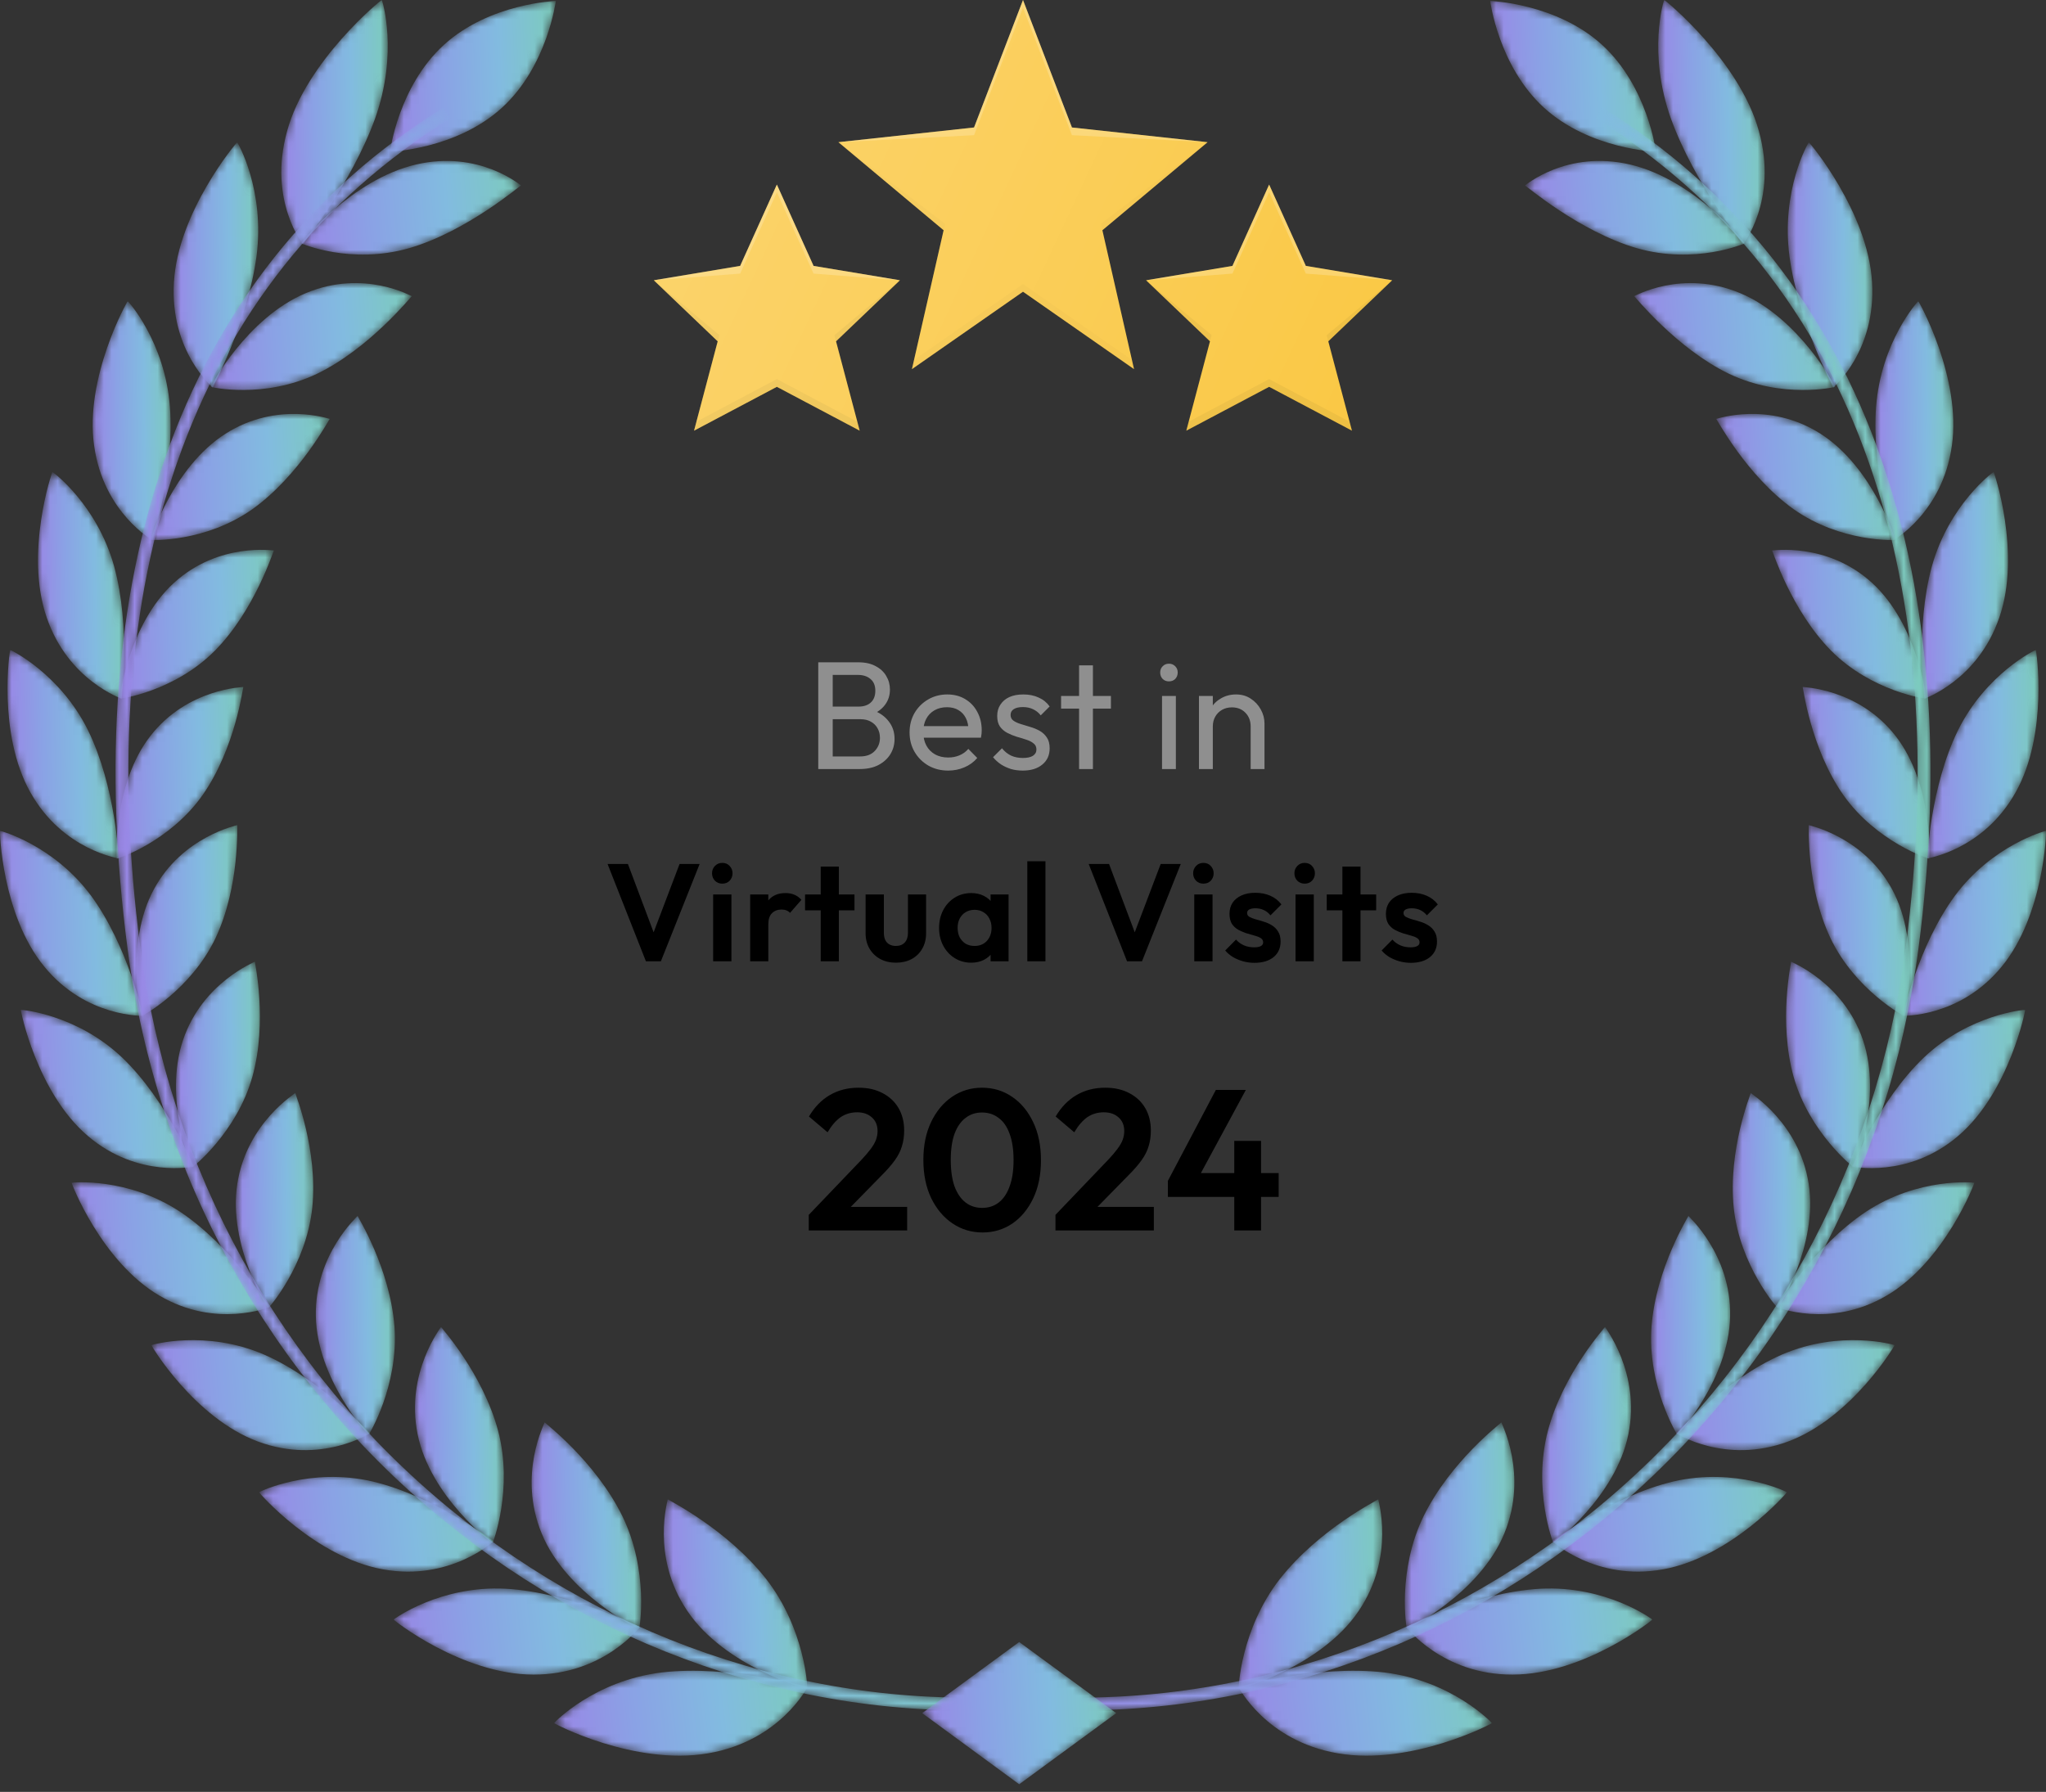 <svg width="266" height="233" viewBox="0 0 266 233" fill="none" xmlns="http://www.w3.org/2000/svg">
<rect x="0" y="0" width="266" height="233" fill="#333333" stroke="none"/>
<mask id="mask0_1139_5451" style="mask-type:luminance" maskUnits="userSpaceOnUse" x="193" y="0" width="23" height="20">
<path d="M208.271 5.818C214.223 11.231 215.293 19.725 215.293 19.725C215.293 19.725 206.713 19.442 200.761 14.029C194.808 8.615 193.739 0.123 193.739 0.123C193.739 0.123 202.319 0.404 208.271 5.818Z" fill="white"/>
</mask>
<g mask="url(#mask0_1139_5451)">
<path d="M208.271 5.818C214.223 11.231 215.293 19.725 215.293 19.725C215.293 19.725 206.713 19.442 200.761 14.029C194.808 8.615 193.739 0.123 193.739 0.123C193.739 0.123 202.319 0.404 208.271 5.818Z" fill="url(#paint0_linear_1139_5451)"/>
</g>
<mask id="mask1_1139_5451" style="mask-type:luminance" maskUnits="userSpaceOnUse" x="161" y="194" width="19" height="26">
<path d="M166.416 205.288C161.291 211.843 160.983 219.584 161.052 219.609C161.032 219.707 171.804 216.704 176.638 209.474C181.473 202.336 179.118 194.937 179.189 194.958C179.161 195.028 171.533 198.794 166.416 205.288Z" fill="white"/>
</mask>
<g mask="url(#mask1_1139_5451)">
<path d="M166.416 205.288C161.291 211.843 160.983 219.584 161.052 219.609C161.032 219.707 171.804 216.704 176.638 209.474C181.473 202.336 179.118 194.937 179.189 194.958C179.161 195.028 171.533 198.794 166.416 205.288Z" fill="url(#paint1_linear_1139_5451)"/>
</g>
<mask id="mask2_1139_5451" style="mask-type:luminance" maskUnits="userSpaceOnUse" x="160" y="217" width="34" height="12">
<path d="M173.962 227.99C164.507 226.39 160.981 219.261 160.982 219.325C161.093 219.36 171.225 216.444 179.954 217.468C188.771 218.538 193.951 223.997 193.951 224.056C194.076 224.084 183.52 229.63 173.962 227.99Z" fill="white"/>
</mask>
<g mask="url(#mask2_1139_5451)">
<path d="M173.962 227.99C164.507 226.39 160.981 219.261 160.982 219.325C161.093 219.36 171.225 216.444 179.954 217.468C188.771 218.538 193.951 223.997 193.951 224.056C194.076 224.084 183.52 229.63 173.962 227.99Z" fill="url(#paint2_linear_1139_5451)"/>
</g>
<mask id="mask3_1139_5451" style="mask-type:luminance" maskUnits="userSpaceOnUse" x="182" y="184" width="15" height="28">
<path d="M185.108 197.097C181.586 204.285 182.85 211.801 182.915 211.815C182.906 211.914 192.375 207.228 195.564 199.424C198.762 191.71 195.123 184.946 195.189 184.957C195.174 185.03 188.63 189.969 185.108 197.097Z" fill="white"/>
</mask>
<g mask="url(#mask3_1139_5451)">
<path d="M185.108 197.097C181.586 204.285 182.85 211.801 182.915 211.815C182.906 211.914 192.375 207.228 195.564 199.424C198.762 191.71 195.123 184.946 195.189 184.957C195.174 185.03 188.63 189.969 185.108 197.097Z" fill="url(#paint3_linear_1139_5451)"/>
</g>
<mask id="mask4_1139_5451" style="mask-type:luminance" maskUnits="userSpaceOnUse" x="182" y="206" width="33" height="12">
<path d="M196.654 217.75C187.463 217.779 182.786 211.482 182.793 211.544C182.897 211.56 191.778 207.064 200.252 206.584C208.809 206.135 214.804 210.537 214.812 210.594C214.93 210.603 205.944 217.743 196.654 217.75Z" fill="white"/>
</mask>
<g mask="url(#mask4_1139_5451)">
<path d="M196.654 217.75C187.463 217.779 182.786 211.482 182.793 211.544C182.897 211.56 191.778 207.064 200.252 206.584C208.809 206.135 214.804 210.537 214.812 210.594C214.93 210.603 205.944 217.743 196.654 217.75Z" fill="url(#paint4_linear_1139_5451)"/>
</g>
<mask id="mask5_1139_5451" style="mask-type:luminance" maskUnits="userSpaceOnUse" x="200" y="172" width="13" height="29">
<path d="M201.244 186.036C199.245 193.593 201.907 200.643 201.967 200.645C201.971 200.744 210.08 194.613 211.702 186.504C213.342 178.482 208.604 172.543 208.666 172.542C208.661 172.617 203.252 178.538 201.244 186.036Z" fill="white"/>
</mask>
<g mask="url(#mask5_1139_5451)">
<path d="M201.244 186.036C199.245 193.593 201.907 200.643 201.967 200.645C201.971 200.744 210.08 194.613 211.702 186.504C213.342 178.482 208.604 172.543 208.666 172.542C208.661 172.617 203.252 178.538 201.244 186.036Z" fill="url(#paint5_linear_1139_5451)"/>
</g>
<mask id="mask6_1139_5451" style="mask-type:luminance" maskUnits="userSpaceOnUse" x="201" y="192" width="32" height="13">
<path d="M216.192 204.066C207.42 205.65 201.786 200.348 201.8 200.408C201.895 200.408 209.476 194.558 217.541 192.643C225.685 190.745 232.294 193.982 232.307 194.036C232.417 194.026 225.06 202.487 216.192 204.066Z" fill="white"/>
</mask>
<g mask="url(#mask6_1139_5451)">
<path d="M216.192 204.066C207.42 205.65 201.786 200.348 201.8 200.408C201.895 200.408 209.476 194.558 217.541 192.643C225.685 190.745 232.294 193.982 232.307 194.036C232.417 194.026 225.06 202.487 216.192 204.066Z" fill="url(#paint6_linear_1139_5451)"/>
</g>
<mask id="mask7_1139_5451" style="mask-type:luminance" maskUnits="userSpaceOnUse" x="214" y="158" width="11" height="29">
<path d="M214.712 172.517C214.152 180.197 218.03 186.57 218.086 186.564C218.101 186.66 224.796 179.324 224.934 171.159C225.099 163.077 219.452 158.119 219.51 158.109C219.516 158.183 215.288 164.893 214.712 172.517Z" fill="white"/>
</mask>
<g mask="url(#mask7_1139_5451)">
<path d="M214.712 172.517C214.152 180.197 218.03 186.57 218.086 186.564C218.101 186.66 224.796 179.324 224.934 171.159C225.099 163.077 219.452 158.119 219.51 158.109C219.516 158.183 215.288 164.893 214.712 172.517Z" fill="url(#paint7_linear_1139_5451)"/>
</g>
<mask id="mask8_1139_5451" style="mask-type:luminance" maskUnits="userSpaceOnUse" x="217" y="174" width="30" height="15">
<path d="M232.45 187.448C224.253 190.496 217.862 186.319 217.882 186.376C217.969 186.361 224.202 179.387 231.701 176.124C239.272 172.866 246.286 174.86 246.306 174.912C246.41 174.885 240.735 184.392 232.45 187.448Z" fill="white"/>
</mask>
<g mask="url(#mask8_1139_5451)">
<path d="M232.45 187.448C224.253 190.496 217.862 186.319 217.882 186.376C217.969 186.361 224.202 179.387 231.701 176.124C239.272 172.866 246.286 174.86 246.306 174.912C246.41 174.885 240.735 184.392 232.45 187.448Z" fill="url(#paint8_linear_1139_5451)"/>
</g>
<mask id="mask9_1139_5451" style="mask-type:luminance" maskUnits="userSpaceOnUse" x="225" y="142" width="11" height="29">
<path d="M225.401 157.035C226.195 164.613 231.101 170.131 231.153 170.116C231.18 170.209 236.405 161.907 235.144 153.917C233.919 146.003 227.559 142.152 227.613 142.133C227.631 142.205 224.633 149.51 225.401 157.035Z" fill="white"/>
</mask>
<g mask="url(#mask9_1139_5451)">
<path d="M225.401 157.035C226.195 164.613 231.101 170.131 231.153 170.116C231.18 170.209 236.405 161.907 235.144 153.917C233.919 146.003 227.559 142.152 227.613 142.133C227.631 142.205 224.633 149.51 225.401 157.035Z" fill="url(#paint9_linear_1139_5451)"/>
</g>
<mask id="mask10_1139_5451" style="mask-type:luminance" maskUnits="userSpaceOnUse" x="230" y="153" width="27" height="18">
<path d="M245.293 168.459C237.836 172.858 230.89 169.905 230.918 169.957C230.996 169.929 235.833 162.06 242.604 157.557C249.445 153.047 256.65 153.753 256.675 153.801C256.768 153.76 252.836 164.039 245.293 168.459Z" fill="white"/>
</mask>
<g mask="url(#mask10_1139_5451)">
<path d="M245.293 168.459C237.836 172.858 230.89 169.905 230.918 169.957C230.996 169.929 235.833 162.06 242.604 157.557C249.445 153.047 256.65 153.753 256.675 153.801C256.768 153.76 252.836 164.039 245.293 168.459Z" fill="url(#paint10_linear_1139_5451)"/>
</g>
<mask id="mask11_1139_5451" style="mask-type:luminance" maskUnits="userSpaceOnUse" x="232" y="125" width="12" height="27">
<path d="M233.195 140.043C235.253 147.313 240.996 151.831 241.042 151.808C241.082 151.895 244.782 142.868 242.21 135.263C239.684 127.727 232.814 125.075 232.862 125.049C232.892 125.118 231.173 132.822 233.195 140.043Z" fill="white"/>
</mask>
<g mask="url(#mask11_1139_5451)">
<path d="M233.195 140.043C235.253 147.313 240.996 151.831 241.042 151.808C241.082 151.895 244.782 142.868 242.21 135.263C239.684 127.727 232.814 125.075 232.862 125.049C232.892 125.118 231.173 132.822 233.195 140.043Z" fill="url(#paint11_linear_1139_5451)"/>
</g>
<mask id="mask12_1139_5451" style="mask-type:luminance" maskUnits="userSpaceOnUse" x="240" y="131" width="24" height="21">
<path d="M254.597 147.695C248.041 153.311 240.752 151.649 240.786 151.696C240.856 151.656 244.248 143.12 250.128 137.505C256.068 131.872 263.248 131.278 263.282 131.321C263.366 131.266 261.228 142.044 254.597 147.695Z" fill="white"/>
</mask>
<g mask="url(#mask12_1139_5451)">
<path d="M254.597 147.695C248.041 153.311 240.752 151.649 240.786 151.696C240.856 151.656 244.248 143.12 250.128 137.505C256.068 131.872 263.248 131.278 263.282 131.321C263.366 131.266 261.228 142.044 254.597 147.695Z" fill="url(#paint12_linear_1139_5451)"/>
</g>
<mask id="mask13_1139_5451" style="mask-type:luminance" maskUnits="userSpaceOnUse" x="235" y="107" width="14" height="26">
<path d="M237.982 121.993C241.212 128.768 247.592 132.17 247.634 132.14C247.687 132.22 249.803 122.709 246.014 115.68C242.282 108.713 235.105 107.322 235.149 107.289C235.191 107.352 234.797 115.262 237.982 121.993Z" fill="white"/>
</mask>
<g mask="url(#mask13_1139_5451)">
<path d="M237.982 121.993C241.212 128.768 247.592 132.17 247.634 132.14C247.687 132.22 249.803 122.709 246.014 115.68C242.282 108.713 235.105 107.322 235.149 107.289C235.191 107.352 234.797 115.262 237.982 121.993Z" fill="url(#paint13_linear_1139_5451)"/>
</g>
<mask id="mask14_1139_5451" style="mask-type:luminance" maskUnits="userSpaceOnUse" x="247" y="108" width="19" height="25">
<path d="M260.224 125.71C254.742 132.393 247.324 132.056 247.366 132.098C247.425 132.048 249.325 123.072 254.146 116.491C259.023 109.885 265.951 108.008 265.991 108.046C266.066 107.979 265.781 118.982 260.224 125.71Z" fill="white"/>
</mask>
<g mask="url(#mask14_1139_5451)">
<path d="M260.224 125.71C254.742 132.393 247.324 132.056 247.366 132.098C247.425 132.048 249.325 123.072 254.146 116.491C259.023 109.885 265.951 108.008 265.991 108.046C266.066 107.979 265.781 118.982 260.224 125.71Z" fill="url(#paint14_linear_1139_5451)"/>
</g>
<mask id="mask15_1139_5451" style="mask-type:luminance" maskUnits="userSpaceOnUse" x="234" y="89" width="17" height="23">
<path d="M239.649 103.373C243.953 109.485 250.771 111.689 250.807 111.654C250.871 111.725 251.35 101.971 246.439 95.691C241.593 89.463 234.324 89.362 234.363 89.323C234.418 89.38 235.399 97.298 239.649 103.373Z" fill="white"/>
</mask>
<g mask="url(#mask15_1139_5451)">
<path d="M239.649 103.373C243.953 109.485 250.771 111.689 250.807 111.654C250.871 111.725 251.35 101.971 246.439 95.691C241.593 89.463 234.324 89.362 234.363 89.323C234.418 89.38 235.399 97.298 239.649 103.373Z" fill="url(#paint15_linear_1139_5451)"/>
</g>
<mask id="mask16_1139_5451" style="mask-type:luminance" maskUnits="userSpaceOnUse" x="250" y="84" width="16" height="28">
<path d="M262.048 103.034C257.806 110.611 250.484 111.602 250.531 111.637C250.582 111.578 250.94 102.392 254.533 95.013C258.176 87.599 264.62 84.493 264.67 84.524C264.734 84.447 266.357 95.401 262.048 103.034Z" fill="white"/>
</mask>
<g mask="url(#mask16_1139_5451)">
<path d="M262.048 103.034C257.806 110.611 250.484 111.602 250.531 111.637C250.582 111.578 250.94 102.392 254.533 95.013C258.176 87.599 264.62 84.493 264.67 84.524C264.734 84.447 266.357 95.401 262.048 103.034Z" fill="url(#paint16_linear_1139_5451)"/>
</g>
<mask id="mask17_1139_5451" style="mask-type:luminance" maskUnits="userSpaceOnUse" x="230" y="71" width="21" height="20">
<path d="M238.082 84.63C243.361 89.93 250.405 90.887 250.436 90.846C250.514 90.907 249.3 81.154 243.366 75.774C237.505 70.437 230.361 71.624 230.393 71.58C230.461 71.628 232.866 79.36 238.082 84.63Z" fill="white"/>
</mask>
<g mask="url(#mask17_1139_5451)">
<path d="M238.082 84.63C243.361 89.93 250.405 90.887 250.436 90.846C250.514 90.907 249.3 81.154 243.366 75.774C237.505 70.437 230.361 71.624 230.393 71.58C230.461 71.628 232.866 79.36 238.082 84.63Z" fill="url(#paint17_linear_1139_5451)"/>
</g>
<mask id="mask18_1139_5451" style="mask-type:luminance" maskUnits="userSpaceOnUse" x="249" y="61" width="13" height="30">
<path d="M259.938 80.272C257.115 88.553 250.109 90.841 250.165 90.869C250.207 90.804 248.973 81.635 251.161 73.643C253.396 65.61 259.124 61.357 259.18 61.381C259.236 61.296 262.823 71.928 259.938 80.272Z" fill="white"/>
</mask>
<g mask="url(#mask18_1139_5451)">
<path d="M259.938 80.272C257.115 88.553 250.109 90.841 250.165 90.869C250.207 90.804 248.973 81.635 251.161 73.643C253.396 65.61 259.124 61.357 259.18 61.381C259.236 61.296 262.823 71.928 259.938 80.272Z" fill="url(#paint18_linear_1139_5451)"/>
</g>
<mask id="mask19_1139_5451" style="mask-type:luminance" maskUnits="userSpaceOnUse" x="223" y="53" width="24" height="18">
<path d="M233.165 66.195C239.317 70.553 246.375 70.244 246.4 70.199C246.493 70.248 243.527 60.738 236.67 56.392C229.897 52.078 223.101 54.519 223.128 54.471C223.209 54.509 227.085 61.855 233.165 66.195Z" fill="white"/>
</mask>
<g mask="url(#mask19_1139_5451)">
<path d="M233.165 66.195C239.317 70.553 246.375 70.244 246.4 70.199C246.493 70.248 243.527 60.738 236.67 56.392C229.897 52.078 223.101 54.519 223.128 54.471C223.209 54.509 227.085 61.855 233.165 66.195Z" fill="url(#paint19_linear_1139_5451)"/>
</g>
<mask id="mask20_1139_5451" style="mask-type:luminance" maskUnits="userSpaceOnUse" x="243" y="39" width="11" height="32">
<path d="M253.76 57.972C252.531 66.744 246.076 70.269 246.141 70.289C246.171 70.219 243.3 61.294 243.908 52.897C244.556 44.451 249.328 39.167 249.389 39.183C249.437 39.091 255.044 49.127 253.76 57.972Z" fill="white"/>
</mask>
<g mask="url(#mask20_1139_5451)">
<path d="M253.76 57.972C252.531 66.744 246.076 70.269 246.141 70.289C246.171 70.219 243.3 61.294 243.908 52.897C244.556 44.451 249.328 39.167 249.389 39.183C249.437 39.091 255.044 49.127 253.76 57.972Z" fill="url(#paint20_linear_1139_5451)"/>
</g>
<mask id="mask21_1139_5451" style="mask-type:luminance" maskUnits="userSpaceOnUse" x="212" y="36" width="27" height="15">
<path d="M224.783 48.603C231.704 51.911 238.555 50.349 238.576 50.301C238.682 50.337 233.91 41.313 226.235 38.116C218.655 34.939 212.434 38.565 212.456 38.514C212.551 38.541 217.946 45.304 224.783 48.603Z" fill="white"/>
</mask>
<g mask="url(#mask21_1139_5451)">
<path d="M224.783 48.603C231.704 51.911 238.555 50.349 238.576 50.301C238.682 50.337 233.91 41.313 226.235 38.116C218.655 34.939 212.434 38.565 212.456 38.514C212.551 38.541 217.946 45.304 224.783 48.603Z" fill="url(#paint21_linear_1139_5451)"/>
</g>
<mask id="mask22_1139_5451" style="mask-type:luminance" maskUnits="userSpaceOnUse" x="232" y="18" width="12" height="33">
<path d="M243.384 36.708C243.934 45.742 238.266 50.41 238.338 50.42C238.358 50.347 233.8 41.895 232.647 33.317C231.527 24.686 235.095 18.518 235.166 18.524C235.202 18.428 242.885 27.596 243.384 36.708Z" fill="white"/>
</mask>
<g mask="url(#mask22_1139_5451)">
<path d="M243.384 36.708C243.934 45.742 238.266 50.41 238.338 50.42C238.358 50.347 233.8 41.895 232.647 33.317C231.527 24.686 235.095 18.518 235.166 18.524C235.202 18.428 242.885 27.596 243.384 36.708Z" fill="url(#paint22_linear_1139_5451)"/>
</g>
<mask id="mask23_1139_5451" style="mask-type:luminance" maskUnits="userSpaceOnUse" x="198" y="20" width="29" height="14">
<path d="M212.826 32.276C220.404 34.443 226.825 31.674 226.84 31.624C226.96 31.645 220.325 23.352 211.942 21.399C203.663 19.451 198.251 24.165 198.267 24.112C198.375 24.125 205.34 30.108 212.826 32.276Z" fill="white"/>
</mask>
<g mask="url(#mask23_1139_5451)">
<path d="M212.826 32.276C220.404 34.443 226.825 31.674 226.84 31.624C226.96 31.645 220.325 23.352 211.942 21.399C203.663 19.451 198.251 24.165 198.267 24.112C198.375 24.125 205.34 30.108 212.826 32.276Z" fill="url(#paint23_linear_1139_5451)"/>
</g>
<mask id="mask24_1139_5451" style="mask-type:luminance" maskUnits="userSpaceOnUse" x="215" y="0" width="15" height="32">
<path d="M228.677 17.067C231.189 26.111 226.55 31.797 226.63 31.797C226.639 31.722 220.346 23.97 217.248 15.457C214.178 6.888 216.29 0.016 216.369 0.013C216.395 -0.087 226.209 7.938 228.677 17.067Z" fill="white"/>
</mask>
<g mask="url(#mask24_1139_5451)">
<path d="M228.677 17.067C231.189 26.111 226.55 31.797 226.63 31.797C226.639 31.722 220.346 23.97 217.248 15.457C214.178 6.888 216.29 0.016 216.369 0.013C216.395 -0.087 226.209 7.938 228.677 17.067Z" fill="url(#paint24_linear_1139_5451)"/>
</g>
<mask id="mask25_1139_5451" style="mask-type:luminance" maskUnits="userSpaceOnUse" x="130" y="13" width="121" height="210">
<path d="M130.748 221.987L130.899 220.328C144.675 221.572 158.409 220.042 171.717 215.781C184.685 211.629 196.691 205.074 207.402 196.298C229.63 178.086 243.964 152.098 247.767 123.119C250.878 99.391 249.28 78.245 243.019 60.27C236.296 40.967 224.322 25.864 207.43 15.378L208.313 13.965C225.537 24.657 237.745 40.053 244.597 59.723C250.945 77.945 252.568 99.347 249.42 123.336C245.565 152.734 231.019 179.103 208.462 197.584C197.587 206.494 185.397 213.149 172.228 217.366C158.704 221.696 144.749 223.25 130.748 221.987Z" fill="white"/>
</mask>
<g mask="url(#mask25_1139_5451)">
<path d="M130.748 221.987L130.899 220.328C144.675 221.572 158.409 220.042 171.717 215.781C184.685 211.629 196.691 205.074 207.402 196.298C229.63 178.086 243.964 152.098 247.767 123.119C250.878 99.391 249.28 78.245 243.019 60.27C236.296 40.967 224.322 25.864 207.43 15.378L208.313 13.965C225.537 24.657 237.745 40.053 244.597 59.723C250.945 77.945 252.568 99.347 249.42 123.336C245.565 152.734 231.019 179.103 208.462 197.584C197.587 206.494 185.397 213.149 172.228 217.366C158.704 221.696 144.749 223.25 130.748 221.987Z" fill="url(#paint25_linear_1139_5451)"/>
</g>
<mask id="mask26_1139_5451" style="mask-type:luminance" maskUnits="userSpaceOnUse" x="50" y="0" width="23" height="20">
<path d="M57.727 5.818C51.775 11.231 50.705 19.725 50.705 19.725C50.705 19.725 59.285 19.442 65.238 14.029C71.19 8.615 72.26 0.123 72.26 0.123C72.26 0.123 63.679 0.404 57.727 5.818Z" fill="white"/>
</mask>
<g mask="url(#mask26_1139_5451)">
<path d="M57.727 5.818C51.775 11.231 50.705 19.725 50.705 19.725C50.705 19.725 59.285 19.442 65.238 14.029C71.19 8.615 72.26 0.123 72.26 0.123C72.26 0.123 63.679 0.404 57.727 5.818Z" fill="url(#paint26_linear_1139_5451)"/>
</g>
<mask id="mask27_1139_5451" style="mask-type:luminance" maskUnits="userSpaceOnUse" x="86" y="194" width="19" height="26">
<path d="M99.584 205.288C104.708 211.843 105.017 219.584 104.948 219.609C104.968 219.707 94.196 216.704 89.361 209.474C84.526 202.336 86.881 194.937 86.811 194.958C86.838 195.028 94.466 198.794 99.584 205.288Z" fill="white"/>
</mask>
<g mask="url(#mask27_1139_5451)">
<path d="M99.584 205.288C104.708 211.843 105.017 219.584 104.948 219.609C104.968 219.707 94.196 216.704 89.361 209.474C84.526 202.336 86.881 194.937 86.811 194.958C86.838 195.028 94.466 198.794 99.584 205.288Z" fill="url(#paint27_linear_1139_5451)"/>
</g>
<mask id="mask28_1139_5451" style="mask-type:luminance" maskUnits="userSpaceOnUse" x="72" y="217" width="34" height="12">
<path d="M92.039 227.99C101.494 226.39 105.02 219.261 105.018 219.325C104.907 219.36 94.775 216.444 86.046 217.468C77.229 218.538 72.049 223.997 72.049 224.056C71.924 224.084 82.481 229.63 92.039 227.99Z" fill="white"/>
</mask>
<g mask="url(#mask28_1139_5451)">
<path d="M92.039 227.99C101.494 226.39 105.02 219.261 105.018 219.325C104.907 219.36 94.775 216.444 86.046 217.468C77.229 218.538 72.049 223.997 72.049 224.056C71.924 224.084 82.481 229.63 92.039 227.99Z" fill="url(#paint28_linear_1139_5451)"/>
</g>
<mask id="mask29_1139_5451" style="mask-type:luminance" maskUnits="userSpaceOnUse" x="69" y="184" width="15" height="28">
<path d="M80.891 197.097C84.413 204.285 83.149 211.801 83.084 211.815C83.092 211.914 73.624 207.228 70.435 199.424C67.237 191.71 70.876 184.946 70.81 184.957C70.825 185.03 77.368 189.969 80.891 197.097Z" fill="white"/>
</mask>
<g mask="url(#mask29_1139_5451)">
<path d="M80.891 197.097C84.413 204.285 83.149 211.801 83.084 211.815C83.092 211.914 73.624 207.228 70.435 199.424C67.237 191.71 70.876 184.946 70.81 184.957C70.825 185.03 77.368 189.969 80.891 197.097Z" fill="url(#paint29_linear_1139_5451)"/>
</g>
<mask id="mask30_1139_5451" style="mask-type:luminance" maskUnits="userSpaceOnUse" x="51" y="206" width="33" height="12">
<path d="M69.346 217.75C78.537 217.779 83.214 211.482 83.206 211.544C83.103 211.56 74.222 207.064 65.748 206.584C57.191 206.135 51.196 210.537 51.188 210.594C51.07 210.603 60.056 217.743 69.346 217.75Z" fill="white"/>
</mask>
<g mask="url(#mask30_1139_5451)">
<path d="M69.346 217.75C78.537 217.779 83.214 211.482 83.206 211.544C83.103 211.56 74.222 207.064 65.748 206.584C57.191 206.135 51.196 210.537 51.188 210.594C51.07 210.603 60.056 217.743 69.346 217.75Z" fill="url(#paint30_linear_1139_5451)"/>
</g>
<mask id="mask31_1139_5451" style="mask-type:luminance" maskUnits="userSpaceOnUse" x="53" y="172" width="13" height="29">
<path d="M64.756 186.036C66.755 193.593 64.093 200.643 64.032 200.645C64.029 200.744 55.92 194.613 54.297 186.504C52.657 178.482 57.395 172.543 57.334 172.542C57.339 172.617 62.748 178.538 64.756 186.036Z" fill="white"/>
</mask>
<g mask="url(#mask31_1139_5451)">
<path d="M64.756 186.036C66.755 193.593 64.093 200.643 64.032 200.645C64.029 200.744 55.92 194.613 54.297 186.504C52.657 178.482 57.395 172.543 57.334 172.542C57.339 172.617 62.748 178.538 64.756 186.036Z" fill="url(#paint31_linear_1139_5451)"/>
</g>
<mask id="mask32_1139_5451" style="mask-type:luminance" maskUnits="userSpaceOnUse" x="33" y="192" width="32" height="13">
<path d="M49.806 204.066C58.578 205.65 64.212 200.348 64.198 200.408C64.103 200.408 56.522 194.558 48.457 192.643C40.313 190.745 33.704 193.982 33.691 194.036C33.581 194.026 40.939 202.487 49.806 204.066Z" fill="white"/>
</mask>
<g mask="url(#mask32_1139_5451)">
<path d="M49.806 204.066C58.578 205.65 64.212 200.348 64.198 200.408C64.103 200.408 56.522 194.558 48.457 192.643C40.313 190.745 33.704 193.982 33.691 194.036C33.581 194.026 40.939 202.487 49.806 204.066Z" fill="url(#paint32_linear_1139_5451)"/>
</g>
<mask id="mask33_1139_5451" style="mask-type:luminance" maskUnits="userSpaceOnUse" x="41" y="158" width="11" height="29">
<path d="M51.286 172.517C51.845 180.197 47.968 186.57 47.912 186.564C47.897 186.66 41.202 179.324 41.064 171.159C40.899 163.077 46.546 158.119 46.488 158.109C46.481 158.183 50.709 164.893 51.286 172.517Z" fill="white"/>
</mask>
<g mask="url(#mask33_1139_5451)">
<path d="M51.286 172.517C51.845 180.197 47.968 186.57 47.912 186.564C47.897 186.66 41.202 179.324 41.064 171.159C40.899 163.077 46.546 158.119 46.488 158.109C46.481 158.183 50.709 164.893 51.286 172.517Z" fill="url(#paint33_linear_1139_5451)"/>
</g>
<mask id="mask34_1139_5451" style="mask-type:luminance" maskUnits="userSpaceOnUse" x="19" y="174" width="30" height="15">
<path d="M33.55 187.448C41.747 190.496 48.138 186.319 48.118 186.376C48.031 186.361 41.798 179.387 34.299 176.124C26.728 172.866 19.713 174.86 19.693 174.912C19.592 174.885 25.265 184.392 33.55 187.448Z" fill="white"/>
</mask>
<g mask="url(#mask34_1139_5451)">
<path d="M33.55 187.448C41.747 190.496 48.138 186.319 48.118 186.376C48.031 186.361 41.798 179.387 34.299 176.124C26.728 172.866 19.713 174.86 19.693 174.912C19.592 174.885 25.265 184.392 33.55 187.448Z" fill="url(#paint34_linear_1139_5451)"/>
</g>
<mask id="mask35_1139_5451" style="mask-type:luminance" maskUnits="userSpaceOnUse" x="30" y="142" width="11" height="29">
<path d="M40.599 157.035C39.805 164.613 34.898 170.131 34.847 170.116C34.82 170.209 29.595 161.907 30.856 153.917C32.081 146.003 38.44 142.152 38.387 142.133C38.369 142.205 41.366 149.51 40.599 157.035Z" fill="white"/>
</mask>
<g mask="url(#mask35_1139_5451)">
<path d="M40.599 157.035C39.805 164.613 34.898 170.131 34.847 170.116C34.82 170.209 29.595 161.907 30.856 153.917C32.081 146.003 38.44 142.152 38.387 142.133C38.369 142.205 41.366 149.51 40.599 157.035Z" fill="url(#paint35_linear_1139_5451)"/>
</g>
<mask id="mask36_1139_5451" style="mask-type:luminance" maskUnits="userSpaceOnUse" x="9" y="153" width="27" height="18">
<path d="M20.707 168.459C28.165 172.858 35.11 169.905 35.083 169.957C35.005 169.929 30.167 162.06 23.397 157.557C16.557 153.047 9.351 153.753 9.324 153.801C9.231 153.76 13.165 164.039 20.707 168.459Z" fill="white"/>
</mask>
<g mask="url(#mask36_1139_5451)">
<path d="M20.707 168.459C28.165 172.858 35.11 169.905 35.083 169.957C35.005 169.929 30.167 162.06 23.397 157.557C16.557 153.047 9.351 153.753 9.324 153.801C9.231 153.76 13.165 164.039 20.707 168.459Z" fill="url(#paint36_linear_1139_5451)"/>
</g>
<mask id="mask37_1139_5451" style="mask-type:luminance" maskUnits="userSpaceOnUse" x="22" y="125" width="12" height="27">
<path d="M32.803 140.043C30.746 147.313 25.003 151.831 24.956 151.808C24.917 151.895 21.217 142.868 23.788 135.263C26.314 127.727 33.185 125.075 33.137 125.049C33.106 125.118 34.825 132.822 32.803 140.043Z" fill="white"/>
</mask>
<g mask="url(#mask37_1139_5451)">
<path d="M32.803 140.043C30.746 147.313 25.003 151.831 24.956 151.808C24.917 151.895 21.217 142.868 23.788 135.263C26.314 127.727 33.185 125.075 33.137 125.049C33.106 125.118 34.825 132.822 32.803 140.043Z" fill="url(#paint37_linear_1139_5451)"/>
</g>
<mask id="mask38_1139_5451" style="mask-type:luminance" maskUnits="userSpaceOnUse" x="2" y="131" width="24" height="21">
<path d="M11.403 147.695C17.957 153.311 25.247 151.649 25.213 151.696C25.143 151.656 21.751 143.12 15.871 137.505C9.929 131.872 2.75 131.278 2.716 131.321C2.632 131.266 4.77 142.044 11.403 147.695Z" fill="white"/>
</mask>
<g mask="url(#mask38_1139_5451)">
<path d="M11.403 147.695C17.957 153.311 25.247 151.649 25.213 151.696C25.143 151.656 21.751 143.12 15.871 137.505C9.929 131.872 2.75 131.278 2.716 131.321C2.632 131.266 4.77 142.044 11.403 147.695Z" fill="url(#paint38_linear_1139_5451)"/>
</g>
<mask id="mask39_1139_5451" style="mask-type:luminance" maskUnits="userSpaceOnUse" x="17" y="107" width="14" height="26">
<path d="M28.016 121.993C24.786 128.768 18.406 132.17 18.364 132.14C18.312 132.22 16.194 122.709 19.983 115.68C23.717 108.713 30.893 107.322 30.85 107.289C30.807 107.352 31.201 115.262 28.016 121.993Z" fill="white"/>
</mask>
<g mask="url(#mask39_1139_5451)">
<path d="M28.016 121.993C24.786 128.768 18.406 132.17 18.364 132.14C18.312 132.22 16.194 122.709 19.983 115.68C23.717 108.713 30.893 107.322 30.85 107.289C30.807 107.352 31.201 115.262 28.016 121.993Z" fill="url(#paint39_linear_1139_5451)"/>
</g>
<mask id="mask40_1139_5451" style="mask-type:luminance" maskUnits="userSpaceOnUse" x="-1" y="108" width="20" height="25">
<path d="M5.776 125.71C11.259 132.393 18.677 132.056 18.634 132.098C18.575 132.048 16.676 123.072 11.855 116.491C6.976 109.885 0.049 108.008 0.008 108.046C-0.067 107.979 0.219 118.982 5.776 125.71Z" fill="white"/>
</mask>
<g mask="url(#mask40_1139_5451)">
<path d="M5.776 125.71C11.259 132.393 18.677 132.056 18.634 132.098C18.575 132.048 16.676 123.072 11.855 116.491C6.976 109.885 0.049 108.008 0.008 108.046C-0.067 107.979 0.219 118.982 5.776 125.71Z" fill="url(#paint40_linear_1139_5451)"/>
</g>
<mask id="mask41_1139_5451" style="mask-type:luminance" maskUnits="userSpaceOnUse" x="15" y="89" width="17" height="23">
<path d="M26.349 103.373C22.045 109.485 15.229 111.689 15.192 111.654C15.127 111.725 14.647 101.971 19.558 95.691C24.405 89.463 31.674 89.362 31.636 89.323C31.581 89.38 30.599 97.298 26.349 103.373Z" fill="white"/>
</mask>
<g mask="url(#mask41_1139_5451)">
<path d="M26.349 103.373C22.045 109.485 15.229 111.689 15.192 111.654C15.127 111.725 14.647 101.971 19.558 95.691C24.405 89.463 31.674 89.362 31.636 89.323C31.581 89.38 30.599 97.298 26.349 103.373Z" fill="url(#paint41_linear_1139_5451)"/>
</g>
<mask id="mask42_1139_5451" style="mask-type:luminance" maskUnits="userSpaceOnUse" x="0" y="84" width="16" height="28">
<path d="M3.952 103.034C8.193 110.611 15.517 111.602 15.468 111.637C15.418 111.578 15.061 102.392 11.469 95.013C7.825 87.599 1.38 84.493 1.332 84.524C1.266 84.447 -0.356 95.401 3.952 103.034Z" fill="white"/>
</mask>
<g mask="url(#mask42_1139_5451)">
<path d="M3.952 103.034C8.193 110.611 15.517 111.602 15.468 111.637C15.418 111.578 15.061 102.392 11.469 95.013C7.825 87.599 1.38 84.493 1.332 84.524C1.266 84.447 -0.356 95.401 3.952 103.034Z" fill="url(#paint42_linear_1139_5451)"/>
</g>
<mask id="mask43_1139_5451" style="mask-type:luminance" maskUnits="userSpaceOnUse" x="15" y="71" width="21" height="20">
<path d="M27.917 84.63C22.638 89.93 15.593 90.887 15.562 90.846C15.484 90.907 16.698 81.154 22.633 75.774C28.494 70.437 35.638 71.624 35.606 71.58C35.538 71.628 33.133 79.36 27.917 84.63Z" fill="white"/>
</mask>
<g mask="url(#mask43_1139_5451)">
<path d="M27.917 84.63C22.638 89.93 15.593 90.887 15.562 90.846C15.484 90.907 16.698 81.154 22.633 75.774C28.494 70.437 35.638 71.624 35.606 71.58C35.538 71.628 33.133 79.36 27.917 84.63Z" fill="url(#paint43_linear_1139_5451)"/>
</g>
<mask id="mask44_1139_5451" style="mask-type:luminance" maskUnits="userSpaceOnUse" x="4" y="61" width="13" height="30">
<path d="M6.063 80.272C8.885 88.553 15.891 90.841 15.835 90.869C15.794 90.804 17.027 81.635 14.838 73.643C12.604 65.61 6.876 61.357 6.82 61.381C6.764 61.296 3.177 71.928 6.063 80.272Z" fill="white"/>
</mask>
<g mask="url(#mask44_1139_5451)">
<path d="M6.063 80.272C8.885 88.553 15.891 90.841 15.835 90.869C15.794 90.804 17.027 81.635 14.838 73.643C12.604 65.61 6.876 61.357 6.82 61.381C6.764 61.296 3.177 71.928 6.063 80.272Z" fill="url(#paint44_linear_1139_5451)"/>
</g>
<mask id="mask45_1139_5451" style="mask-type:luminance" maskUnits="userSpaceOnUse" x="19" y="53" width="24" height="18">
<path d="M32.835 66.195C26.682 70.553 19.625 70.244 19.599 70.199C19.507 70.248 22.472 60.738 29.329 56.392C36.102 52.078 42.899 54.519 42.871 54.471C42.79 54.509 38.915 61.855 32.835 66.195Z" fill="white"/>
</mask>
<g mask="url(#mask45_1139_5451)">
<path d="M32.835 66.195C26.682 70.553 19.625 70.244 19.599 70.199C19.507 70.248 22.472 60.738 29.329 56.392C36.102 52.078 42.899 54.519 42.871 54.471C42.79 54.509 38.915 61.855 32.835 66.195Z" fill="url(#paint45_linear_1139_5451)"/>
</g>
<mask id="mask46_1139_5451" style="mask-type:luminance" maskUnits="userSpaceOnUse" x="12" y="39" width="11" height="32">
<path d="M12.24 57.972C13.468 66.744 19.922 70.269 19.858 70.289C19.829 70.219 22.699 61.294 22.091 52.897C21.444 44.451 16.672 39.167 16.609 39.183C16.563 39.091 10.956 49.127 12.24 57.972Z" fill="white"/>
</mask>
<g mask="url(#mask46_1139_5451)">
<path d="M12.24 57.972C13.468 66.744 19.922 70.269 19.858 70.289C19.829 70.219 22.699 61.294 22.091 52.897C21.444 44.451 16.672 39.167 16.609 39.183C16.563 39.091 10.956 49.127 12.24 57.972Z" fill="url(#paint46_linear_1139_5451)"/>
</g>
<mask id="mask47_1139_5451" style="mask-type:luminance" maskUnits="userSpaceOnUse" x="27" y="36" width="27" height="15">
<path d="M41.215 48.603C34.294 51.911 27.443 50.349 27.422 50.301C27.317 50.337 32.089 41.313 39.763 38.116C47.343 34.939 53.564 38.565 53.543 38.514C53.447 38.541 48.052 45.304 41.215 48.603Z" fill="white"/>
</mask>
<g mask="url(#mask47_1139_5451)">
<path d="M41.215 48.603C34.294 51.911 27.443 50.349 27.422 50.301C27.317 50.337 32.089 41.313 39.763 38.116C47.343 34.939 53.564 38.565 53.543 38.514C53.447 38.541 48.052 45.304 41.215 48.603Z" fill="url(#paint47_linear_1139_5451)"/>
</g>
<mask id="mask48_1139_5451" style="mask-type:luminance" maskUnits="userSpaceOnUse" x="22" y="18" width="12" height="33">
<path d="M22.615 36.708C22.065 45.742 27.733 50.41 27.661 50.42C27.641 50.347 32.199 41.895 33.352 33.317C34.471 24.686 30.904 18.518 30.833 18.524C30.797 18.428 23.114 27.596 22.615 36.708Z" fill="white"/>
</mask>
<g mask="url(#mask48_1139_5451)">
<path d="M22.615 36.708C22.065 45.742 27.733 50.41 27.661 50.42C27.641 50.347 32.199 41.895 33.352 33.317C34.471 24.686 30.904 18.518 30.833 18.524C30.797 18.428 23.114 27.596 22.615 36.708Z" fill="url(#paint48_linear_1139_5451)"/>
</g>
<mask id="mask49_1139_5451" style="mask-type:luminance" maskUnits="userSpaceOnUse" x="39" y="20" width="29" height="14">
<path d="M53.174 32.276C45.596 34.443 39.175 31.674 39.16 31.624C39.041 31.645 45.675 23.352 54.058 21.399C62.337 19.451 67.749 24.165 67.733 24.112C67.624 24.125 60.66 30.108 53.174 32.276Z" fill="white"/>
</mask>
<g mask="url(#mask49_1139_5451)">
<path d="M53.174 32.276C45.596 34.443 39.175 31.674 39.16 31.624C39.041 31.645 45.675 23.352 54.058 21.399C62.337 19.451 67.749 24.165 67.733 24.112C67.624 24.125 60.66 30.108 53.174 32.276Z" fill="url(#paint49_linear_1139_5451)"/>
</g>
<mask id="mask50_1139_5451" style="mask-type:luminance" maskUnits="userSpaceOnUse" x="36" y="0" width="15" height="32">
<path d="M37.321 17.067C34.809 26.111 39.448 31.797 39.368 31.797C39.359 31.722 45.652 23.97 48.75 15.457C51.82 6.888 49.708 0.016 49.629 0.013C49.603 -0.087 39.789 7.938 37.321 17.067Z" fill="white"/>
</mask>
<g mask="url(#mask50_1139_5451)">
<path d="M37.321 17.067C34.809 26.111 39.448 31.797 39.368 31.797C39.359 31.722 45.652 23.97 48.75 15.457C51.82 6.888 49.708 0.016 49.629 0.013C49.603 -0.087 39.789 7.938 37.321 17.067Z" fill="url(#paint50_linear_1139_5451)"/>
</g>
<mask id="mask51_1139_5451" style="mask-type:luminance" maskUnits="userSpaceOnUse" x="15" y="13" width="121" height="210">
<path d="M135.252 221.987L135.101 220.328C121.325 221.572 107.592 220.042 94.283 215.781C81.316 211.629 69.309 205.074 58.598 196.298C36.37 178.086 22.036 152.098 18.235 123.119C15.122 99.391 16.719 78.245 22.981 60.27C29.704 40.967 41.678 25.864 58.57 15.378L57.688 13.965C40.464 24.657 28.256 40.053 21.403 59.723C15.056 77.945 13.433 99.347 16.579 123.336C20.435 152.734 34.981 179.103 57.538 197.584C68.413 206.494 80.604 213.149 93.772 217.366C107.296 221.696 121.251 223.25 135.252 221.987Z" fill="white"/>
</mask>
<g mask="url(#mask51_1139_5451)">
<path d="M135.252 221.987L135.101 220.328C121.325 221.572 107.592 220.042 94.283 215.781C81.316 211.629 69.309 205.074 58.598 196.298C36.37 178.086 22.036 152.098 18.235 123.119C15.122 99.391 16.719 78.245 22.981 60.27C29.704 40.967 41.678 25.864 58.57 15.378L57.688 13.965C40.464 24.657 28.256 40.053 21.403 59.723C15.056 77.945 13.433 99.347 16.579 123.336C20.435 152.734 34.981 179.103 57.538 197.584C68.413 206.494 80.604 213.149 93.772 217.366C107.296 221.696 121.251 223.25 135.252 221.987Z" fill="url(#paint51_linear_1139_5451)"/>
</g>
<mask id="mask52_1139_5451" style="mask-type:luminance" maskUnits="userSpaceOnUse" x="119" y="213" width="27" height="20">
<path d="M132.505 213.509L119.888 222.76L132.505 232.012L145.122 222.76L132.505 213.509Z" fill="white"/>
</mask>
<g mask="url(#mask52_1139_5451)">
<path d="M132.505 213.509L119.888 222.76L132.505 232.012L145.122 222.76L132.505 213.509Z" fill="url(#paint52_linear_1139_5451)"/>
</g>
<path d="M107.641 100V98.36H111.841C112.641 98.36 113.268 98.127 113.721 97.66C114.175 97.18 114.401 96.607 114.401 95.94C114.401 95.487 114.301 95.08 114.101 94.72C113.901 94.347 113.608 94.053 113.221 93.84C112.848 93.627 112.408 93.52 111.901 93.52H107.641V91.88H111.621C112.288 91.88 112.815 91.707 113.201 91.36C113.601 91 113.801 90.487 113.801 89.82C113.801 89.153 113.595 88.647 113.181 88.3C112.768 87.94 112.221 87.76 111.541 87.76H107.641V86.12H111.581C112.488 86.12 113.241 86.287 113.841 86.62C114.455 86.94 114.915 87.367 115.221 87.9C115.541 88.433 115.701 89.02 115.701 89.66C115.701 90.407 115.495 91.06 115.081 91.62C114.681 92.18 114.088 92.62 113.301 92.94L113.461 92.34C114.355 92.66 115.048 93.147 115.541 93.8C116.048 94.44 116.301 95.2 116.301 96.08C116.301 96.813 116.121 97.473 115.761 98.06C115.401 98.647 114.881 99.12 114.201 99.48C113.535 99.827 112.715 100 111.741 100H107.641ZM106.381 100V86.12H108.261V100H106.381ZM123.273 100.2C122.326 100.2 121.473 99.987 120.713 99.56C119.953 99.12 119.353 98.527 118.913 97.78C118.473 97.033 118.253 96.187 118.253 95.24C118.253 94.307 118.466 93.467 118.893 92.72C119.333 91.973 119.919 91.387 120.653 90.96C121.399 90.52 122.233 90.3 123.153 90.3C124.033 90.3 124.806 90.5 125.473 90.9C126.153 91.3 126.679 91.853 127.053 92.56C127.439 93.267 127.633 94.067 127.633 94.96C127.633 95.093 127.626 95.24 127.613 95.4C127.599 95.547 127.573 95.72 127.533 95.92H119.513V94.42H126.573L125.913 95C125.913 94.36 125.799 93.82 125.573 93.38C125.346 92.927 125.026 92.58 124.613 92.34C124.199 92.087 123.699 91.96 123.113 91.96C122.499 91.96 121.959 92.093 121.493 92.36C121.026 92.627 120.666 93 120.413 93.48C120.159 93.96 120.033 94.527 120.033 95.18C120.033 95.847 120.166 96.433 120.433 96.94C120.699 97.433 121.079 97.82 121.573 98.1C122.066 98.367 122.633 98.5 123.273 98.5C123.806 98.5 124.293 98.407 124.733 98.22C125.186 98.033 125.573 97.753 125.893 97.38L127.053 98.56C126.599 99.093 126.039 99.5 125.373 99.78C124.719 100.06 124.019 100.2 123.273 100.2ZM132.966 100.2C132.432 100.2 131.926 100.133 131.446 100C130.979 99.853 130.546 99.653 130.146 99.4C129.746 99.133 129.399 98.82 129.106 98.46L130.266 97.3C130.612 97.727 131.012 98.047 131.466 98.26C131.919 98.46 132.426 98.56 132.986 98.56C133.546 98.56 133.979 98.467 134.286 98.28C134.592 98.08 134.746 97.807 134.746 97.46C134.746 97.113 134.619 96.847 134.366 96.66C134.126 96.46 133.812 96.3 133.426 96.18C133.039 96.047 132.626 95.92 132.186 95.8C131.759 95.667 131.352 95.5 130.966 95.3C130.579 95.1 130.259 94.827 130.006 94.48C129.766 94.133 129.646 93.673 129.646 93.1C129.646 92.527 129.786 92.033 130.066 91.62C130.346 91.193 130.732 90.867 131.226 90.64C131.732 90.413 132.339 90.3 133.046 90.3C133.792 90.3 134.452 90.433 135.026 90.7C135.612 90.953 136.092 91.34 136.466 91.86L135.306 93.02C135.039 92.673 134.706 92.407 134.306 92.22C133.919 92.033 133.479 91.94 132.986 91.94C132.466 91.94 132.066 92.033 131.786 92.22C131.519 92.393 131.386 92.64 131.386 92.96C131.386 93.28 131.506 93.527 131.746 93.7C131.986 93.873 132.299 94.02 132.686 94.14C133.086 94.26 133.499 94.387 133.926 94.52C134.352 94.64 134.759 94.807 135.146 95.02C135.532 95.233 135.846 95.52 136.086 95.88C136.339 96.24 136.466 96.713 136.466 97.3C136.466 98.193 136.146 98.9 135.506 99.42C134.879 99.94 134.032 100.2 132.966 100.2ZM140.291 100V86.52H142.091V100H140.291ZM137.951 92.14V90.5H144.431V92.14H137.951ZM151.075 100V90.5H152.875V100H151.075ZM151.975 88.6C151.642 88.6 151.368 88.493 151.155 88.28C150.942 88.053 150.835 87.773 150.835 87.44C150.835 87.12 150.942 86.853 151.155 86.64C151.368 86.413 151.642 86.3 151.975 86.3C152.308 86.3 152.582 86.413 152.795 86.64C153.008 86.853 153.115 87.12 153.115 87.44C153.115 87.773 153.008 88.053 152.795 88.28C152.582 88.493 152.308 88.6 151.975 88.6ZM162.598 100V94.46C162.598 93.74 162.371 93.147 161.918 92.68C161.465 92.213 160.878 91.98 160.158 91.98C159.678 91.98 159.251 92.087 158.878 92.3C158.505 92.513 158.211 92.807 157.998 93.18C157.785 93.553 157.678 93.98 157.678 94.46L156.938 94.04C156.938 93.32 157.098 92.68 157.418 92.12C157.738 91.56 158.185 91.12 158.758 90.8C159.331 90.467 159.978 90.3 160.698 90.3C161.418 90.3 162.051 90.48 162.598 90.84C163.158 91.2 163.598 91.673 163.918 92.26C164.238 92.833 164.398 93.447 164.398 94.1V100H162.598ZM155.878 100V90.5H157.678V100H155.878Z" fill="#8F8F8F"/>
<path d="M83.976 125L78.99 112.346H81.636L85.488 122.588H84.462L88.35 112.346H90.96L85.92 125H83.976ZM92.716 125V116.306H95.092V125H92.716ZM93.904 114.902C93.52 114.902 93.202 114.776 92.95 114.524C92.698 114.26 92.572 113.936 92.572 113.552C92.572 113.18 92.698 112.862 92.95 112.598C93.202 112.334 93.52 112.202 93.904 112.202C94.3 112.202 94.618 112.334 94.858 112.598C95.11 112.862 95.236 113.18 95.236 113.552C95.236 113.936 95.11 114.26 94.858 114.524C94.618 114.776 94.3 114.902 93.904 114.902ZM97.531 125V116.306H99.889V125H97.531ZM99.889 120.194L98.971 119.582C99.079 118.514 99.391 117.674 99.907 117.062C100.423 116.438 101.167 116.126 102.139 116.126C102.559 116.126 102.937 116.198 103.273 116.342C103.609 116.474 103.915 116.696 104.191 117.008L102.715 118.7C102.583 118.556 102.421 118.448 102.229 118.376C102.049 118.304 101.839 118.268 101.599 118.268C101.095 118.268 100.681 118.43 100.357 118.754C100.045 119.066 99.889 119.546 99.889 120.194ZM106.7 125V112.688H109.058V125H106.7ZM104.666 118.376V116.306H111.092V118.376H104.666ZM116.477 125.18C115.709 125.18 115.025 125.018 114.425 124.694C113.837 124.37 113.375 123.92 113.039 123.344C112.703 122.768 112.535 122.102 112.535 121.346V116.306H114.911V121.292C114.911 121.652 114.971 121.964 115.091 122.228C115.211 122.48 115.391 122.672 115.631 122.804C115.871 122.936 116.153 123.002 116.477 123.002C116.969 123.002 117.353 122.852 117.629 122.552C117.905 122.252 118.043 121.832 118.043 121.292V116.306H120.401V121.346C120.401 122.114 120.233 122.786 119.897 123.362C119.573 123.938 119.111 124.388 118.511 124.712C117.923 125.024 117.245 125.18 116.477 125.18ZM126.265 125.18C125.473 125.18 124.759 124.982 124.123 124.586C123.487 124.19 122.989 123.65 122.629 122.966C122.269 122.282 122.089 121.514 122.089 120.662C122.089 119.798 122.269 119.024 122.629 118.34C122.989 117.656 123.487 117.116 124.123 116.72C124.759 116.324 125.473 116.126 126.265 116.126C126.889 116.126 127.447 116.252 127.939 116.504C128.431 116.756 128.821 117.11 129.109 117.566C129.409 118.01 129.571 118.514 129.595 119.078V122.21C129.571 122.786 129.409 123.296 129.109 123.74C128.821 124.184 128.431 124.538 127.939 124.802C127.447 125.054 126.889 125.18 126.265 125.18ZM126.697 123.002C127.357 123.002 127.891 122.786 128.299 122.354C128.707 121.91 128.911 121.34 128.911 120.644C128.911 120.188 128.815 119.786 128.623 119.438C128.443 119.078 128.185 118.802 127.849 118.61C127.525 118.406 127.141 118.304 126.697 118.304C126.265 118.304 125.881 118.406 125.545 118.61C125.221 118.802 124.963 119.078 124.771 119.438C124.591 119.786 124.501 120.188 124.501 120.644C124.501 121.112 124.591 121.526 124.771 121.886C124.963 122.234 125.221 122.51 125.545 122.714C125.881 122.906 126.265 123.002 126.697 123.002ZM128.785 125V122.66L129.163 120.536L128.785 118.448V116.306H131.125V125H128.785ZM133.561 125V111.986H135.919V125H133.561ZM146.527 125L141.541 112.346H144.187L148.039 122.588H147.013L150.901 112.346H153.511L148.471 125H146.527ZM155.266 125V116.306H157.642V125H155.266ZM156.454 114.902C156.07 114.902 155.752 114.776 155.5 114.524C155.248 114.26 155.122 113.936 155.122 113.552C155.122 113.18 155.248 112.862 155.5 112.598C155.752 112.334 156.07 112.202 156.454 112.202C156.85 112.202 157.168 112.334 157.408 112.598C157.66 112.862 157.786 113.18 157.786 113.552C157.786 113.936 157.66 114.26 157.408 114.524C157.168 114.776 156.85 114.902 156.454 114.902ZM163.07 125.198C162.578 125.198 162.092 125.132 161.612 125C161.144 124.868 160.712 124.688 160.316 124.46C159.92 124.22 159.578 123.932 159.29 123.596L160.694 122.174C160.994 122.51 161.342 122.762 161.738 122.93C162.134 123.098 162.572 123.182 163.052 123.182C163.436 123.182 163.724 123.128 163.916 123.02C164.12 122.912 164.222 122.75 164.222 122.534C164.222 122.294 164.114 122.108 163.898 121.976C163.694 121.844 163.424 121.736 163.088 121.652C162.752 121.556 162.398 121.454 162.026 121.346C161.666 121.226 161.318 121.076 160.982 120.896C160.646 120.704 160.37 120.446 160.154 120.122C159.95 119.786 159.848 119.354 159.848 118.826C159.848 118.274 159.98 117.794 160.244 117.386C160.52 116.978 160.91 116.66 161.414 116.432C161.918 116.204 162.512 116.09 163.196 116.09C163.916 116.09 164.564 116.216 165.14 116.468C165.728 116.72 166.214 117.098 166.598 117.602L165.176 119.024C164.912 118.7 164.612 118.466 164.276 118.322C163.952 118.178 163.598 118.106 163.214 118.106C162.866 118.106 162.596 118.16 162.404 118.268C162.224 118.376 162.134 118.526 162.134 118.718C162.134 118.934 162.236 119.102 162.44 119.222C162.656 119.342 162.932 119.45 163.268 119.546C163.604 119.63 163.952 119.732 164.312 119.852C164.684 119.96 165.032 120.116 165.356 120.32C165.692 120.524 165.962 120.794 166.166 121.13C166.382 121.466 166.49 121.898 166.49 122.426C166.49 123.278 166.184 123.956 165.572 124.46C164.96 124.952 164.126 125.198 163.07 125.198ZM168.43 125V116.306H170.806V125H168.43ZM169.618 114.902C169.234 114.902 168.916 114.776 168.664 114.524C168.412 114.26 168.286 113.936 168.286 113.552C168.286 113.18 168.412 112.862 168.664 112.598C168.916 112.334 169.234 112.202 169.618 112.202C170.014 112.202 170.332 112.334 170.572 112.598C170.824 112.862 170.95 113.18 170.95 113.552C170.95 113.936 170.824 114.26 170.572 114.524C170.332 114.776 170.014 114.902 169.618 114.902ZM174.523 125V112.688H176.881V125H174.523ZM172.489 118.376V116.306H178.915V118.376H172.489ZM183.404 125.198C182.912 125.198 182.426 125.132 181.946 125C181.478 124.868 181.046 124.688 180.65 124.46C180.254 124.22 179.912 123.932 179.624 123.596L181.028 122.174C181.328 122.51 181.676 122.762 182.072 122.93C182.468 123.098 182.906 123.182 183.386 123.182C183.77 123.182 184.058 123.128 184.25 123.02C184.454 122.912 184.556 122.75 184.556 122.534C184.556 122.294 184.448 122.108 184.232 121.976C184.028 121.844 183.758 121.736 183.422 121.652C183.086 121.556 182.732 121.454 182.36 121.346C182 121.226 181.652 121.076 181.316 120.896C180.98 120.704 180.704 120.446 180.488 120.122C180.284 119.786 180.182 119.354 180.182 118.826C180.182 118.274 180.314 117.794 180.578 117.386C180.854 116.978 181.244 116.66 181.748 116.432C182.252 116.204 182.846 116.09 183.53 116.09C184.25 116.09 184.898 116.216 185.474 116.468C186.062 116.72 186.548 117.098 186.932 117.602L185.51 119.024C185.246 118.7 184.946 118.466 184.61 118.322C184.286 118.178 183.932 118.106 183.548 118.106C183.2 118.106 182.93 118.16 182.738 118.268C182.558 118.376 182.468 118.526 182.468 118.718C182.468 118.934 182.57 119.102 182.774 119.222C182.99 119.342 183.266 119.45 183.602 119.546C183.938 119.63 184.286 119.732 184.646 119.852C185.018 119.96 185.366 120.116 185.69 120.32C186.026 120.524 186.296 120.794 186.5 121.13C186.716 121.466 186.824 121.898 186.824 122.426C186.824 123.278 186.518 123.956 185.906 124.46C185.294 124.952 184.46 125.198 183.404 125.198Z" fill="black"/>
<path d="M105.147 157.972L112.037 150.77C112.523 150.25 112.913 149.791 113.207 149.392C113.519 148.976 113.745 148.586 113.883 148.222C114.022 147.841 114.091 147.459 114.091 147.078C114.091 146.315 113.84 145.717 113.337 145.284C112.852 144.851 112.219 144.634 111.439 144.634C110.642 144.634 109.931 144.842 109.307 145.258C108.701 145.674 108.129 146.333 107.591 147.234L105.173 145.18C105.901 143.949 106.803 143.022 107.877 142.398C108.969 141.757 110.217 141.436 111.621 141.436C112.817 141.436 113.857 141.67 114.741 142.138C115.643 142.606 116.336 143.256 116.821 144.088C117.307 144.92 117.549 145.891 117.549 147C117.549 147.745 117.454 148.421 117.263 149.028C117.09 149.635 116.787 150.241 116.353 150.848C115.937 151.437 115.357 152.105 114.611 152.85L109.593 157.972H105.147ZM105.147 160V157.972L108.163 156.932H117.939V160H105.147ZM127.743 160.26C126.305 160.26 125.005 159.87 123.843 159.09C122.682 158.31 121.755 157.209 121.061 155.788C120.385 154.367 120.047 152.711 120.047 150.822C120.047 148.933 120.385 147.286 121.061 145.882C121.737 144.478 122.647 143.386 123.791 142.606C124.953 141.826 126.244 141.436 127.665 141.436C129.121 141.436 130.421 141.826 131.565 142.606C132.727 143.386 133.645 144.487 134.321 145.908C134.997 147.312 135.335 148.967 135.335 150.874C135.335 152.763 134.997 154.419 134.321 155.84C133.645 157.244 132.735 158.336 131.591 159.116C130.447 159.879 129.165 160.26 127.743 160.26ZM127.691 157.062C128.523 157.062 129.243 156.828 129.849 156.36C130.456 155.892 130.924 155.199 131.253 154.28C131.6 153.361 131.773 152.217 131.773 150.848C131.773 149.479 131.6 148.335 131.253 147.416C130.924 146.497 130.447 145.813 129.823 145.362C129.217 144.894 128.497 144.66 127.665 144.66C126.851 144.66 126.14 144.894 125.533 145.362C124.927 145.813 124.45 146.497 124.103 147.416C123.774 148.317 123.609 149.453 123.609 150.822C123.609 152.209 123.774 153.361 124.103 154.28C124.45 155.199 124.927 155.892 125.533 156.36C126.14 156.828 126.859 157.062 127.691 157.062ZM137.22 157.972L144.11 150.77C144.596 150.25 144.986 149.791 145.28 149.392C145.592 148.976 145.818 148.586 145.956 148.222C146.095 147.841 146.164 147.459 146.164 147.078C146.164 146.315 145.913 145.717 145.41 145.284C144.925 144.851 144.292 144.634 143.512 144.634C142.715 144.634 142.004 144.842 141.38 145.258C140.774 145.674 140.202 146.333 139.664 147.234L137.246 145.18C137.974 143.949 138.876 143.022 139.95 142.398C141.042 141.757 142.29 141.436 143.694 141.436C144.89 141.436 145.93 141.67 146.814 142.138C147.716 142.606 148.409 143.256 148.894 144.088C149.38 144.92 149.622 145.891 149.622 147C149.622 147.745 149.527 148.421 149.336 149.028C149.163 149.635 148.86 150.241 148.426 150.848C148.01 151.437 147.43 152.105 146.684 152.85L141.666 157.972H137.22ZM137.22 160V157.972L140.236 156.932H150.012V160H137.22ZM151.834 153.552L158.074 141.722H161.974L155.578 153.552H151.834ZM151.834 155.632V153.552L153.134 152.538H166.238V155.632H151.834ZM160.466 160V148.352H163.95V160H160.466Z" fill="black"/>
<path d="M157 18.488L139.364 16.576L133 0L126.636 16.576L109 18.488L122.68 29.94L118.56 48L133 37.932L147.436 48L143.32 29.94L157 18.488Z" fill="#FAC845"/>
<path d="M122.868 29.1L109 18.488L122.68 29.94L122.868 29.1ZM143.132 29.1L143.32 29.94L157 18.488L143.132 29.1ZM133 36.932L118.836 46.812L118.56 48L133 37.932L147.436 48L147.164 46.812L133 36.932Z" fill="#010101" fill-opacity="0.02"/>
<path opacity="0.2" d="M126.636 17.576L133 1L139.364 17.576L157 18.488L139.364 16.576L133 0L126.636 16.576L109 18.488L126.636 17.576Z" fill="white"/>
<path d="M181 36.444L169.772 34.576L165 24L160.228 34.576L149 36.444L157.308 44.384L154.232 56L165 50.3L175.768 56L172.692 44.384L181 36.444Z" fill="#FAC845"/>
<path opacity="0.05" d="M157.52 43.571L149 36.44L157.308 44.363L157.52 43.571ZM172.48 43.587L172.688 44.387L181 36.44L172.48 43.587ZM165 49.299L154.54 54.835L154.232 55.999L165 50.299L175.768 55.999L175.46 54.839L165 49.299Z" fill="#010101"/>
<path opacity="0.2" d="M160.228 35.576L165 25L169.772 35.576L181 36.444L169.772 34.576L165 24L160.228 34.576L149 36.444L160.228 35.576Z" fill="white"/>
<path d="M117 36.444L105.772 34.576L101 24L96.228 34.576L85 36.444L93.308 44.384L90.232 56L101 50.3L111.768 56L108.692 44.384L117 36.444Z" fill="#FAC845"/>
<path opacity="0.05" d="M93.52 43.571L85 36.44L93.308 44.363L93.52 43.571ZM108.48 43.587L108.688 44.387L117 36.44L108.48 43.587ZM101 49.299L90.54 54.835L90.232 55.999L101 50.299L111.768 55.999L111.46 54.839L101 49.299Z" fill="#010101"/>
<path opacity="0.2" d="M96.228 35.576L101 25L105.772 35.576L117 36.444L105.772 34.576L101 24L96.228 34.576L85 36.444L96.228 35.576Z" fill="white"/>
<path d="M157 18.488L139.364 16.576L133 0L126.636 16.576L109 18.488L122.68 29.94L118.56 48L133 37.932L147.436 48L143.324 29.94L157 18.488ZM181 36.448L169.772 34.576L165 24L160.228 34.576L149 36.444L157.308 44.384L154.232 56L165 50.3L175.768 56L172.692 44.384L181 36.448ZM105.772 34.576L101 24L96.228 34.576L85 36.444L93.308 44.384L90.232 56L101 50.3L111.768 56L108.692 44.384L117 36.44L105.772 34.576Z" fill="url(#paint53_linear_1139_5451)"/>
<defs>
<linearGradient id="paint0_linear_1139_5451" x1="193.739" y1="19.725" x2="216.04" y2="18.835" gradientUnits="userSpaceOnUse">
<stop stop-color="#9A85E6"/>
<stop offset="0.32" stop-color="#8AA2E5"/>
<stop offset="0.655" stop-color="#82BBE0"/>
<stop offset="1" stop-color="#7CCCBB"/>
</linearGradient>
<linearGradient id="paint1_linear_1139_5451" x1="161.044" y1="219.611" x2="180.363" y2="219.081" gradientUnits="userSpaceOnUse">
<stop stop-color="#9A85E6"/>
<stop offset="0.32" stop-color="#8AA2E5"/>
<stop offset="0.655" stop-color="#82BBE0"/>
<stop offset="1" stop-color="#7CCCBB"/>
</linearGradient>
<linearGradient id="paint2_linear_1139_5451" x1="160.982" y1="228.293" x2="194.752" y2="224.636" gradientUnits="userSpaceOnUse">
<stop stop-color="#9A85E6"/>
<stop offset="0.32" stop-color="#8AA2E5"/>
<stop offset="0.655" stop-color="#82BBE0"/>
<stop offset="1" stop-color="#7CCCBB"/>
</linearGradient>
<linearGradient id="paint3_linear_1139_5451" x1="182.642" y1="211.816" x2="197.392" y2="211.533" gradientUnits="userSpaceOnUse">
<stop stop-color="#9A85E6"/>
<stop offset="0.32" stop-color="#8AA2E5"/>
<stop offset="0.655" stop-color="#82BBE0"/>
<stop offset="1" stop-color="#7CCCBB"/>
</linearGradient>
<linearGradient id="paint4_linear_1139_5451" x1="182.793" y1="217.75" x2="215.621" y2="214.345" gradientUnits="userSpaceOnUse">
<stop stop-color="#9A85E6"/>
<stop offset="0.32" stop-color="#8AA2E5"/>
<stop offset="0.655" stop-color="#82BBE0"/>
<stop offset="1" stop-color="#7CCCBB"/>
</linearGradient>
<linearGradient id="paint5_linear_1139_5451" x1="200.501" y1="200.646" x2="212.464" y2="200.468" gradientUnits="userSpaceOnUse">
<stop stop-color="#9A85E6"/>
<stop offset="0.32" stop-color="#8AA2E5"/>
<stop offset="0.655" stop-color="#82BBE0"/>
<stop offset="1" stop-color="#7CCCBB"/>
</linearGradient>
<linearGradient id="paint6_linear_1139_5451" x1="201.8" y1="204.361" x2="233.162" y2="201.543" gradientUnits="userSpaceOnUse">
<stop stop-color="#9A85E6"/>
<stop offset="0.32" stop-color="#8AA2E5"/>
<stop offset="0.655" stop-color="#82BBE0"/>
<stop offset="1" stop-color="#7CCCBB"/>
</linearGradient>
<linearGradient id="paint7_linear_1139_5451" x1="214.656" y1="186.564" x2="225.309" y2="186.425" gradientUnits="userSpaceOnUse">
<stop stop-color="#9A85E6"/>
<stop offset="0.32" stop-color="#8AA2E5"/>
<stop offset="0.655" stop-color="#82BBE0"/>
<stop offset="1" stop-color="#7CCCBB"/>
</linearGradient>
<linearGradient id="paint8_linear_1139_5451" x1="217.882" y1="188.562" x2="247.186" y2="186.45" gradientUnits="userSpaceOnUse">
<stop stop-color="#9A85E6"/>
<stop offset="0.32" stop-color="#8AA2E5"/>
<stop offset="0.655" stop-color="#82BBE0"/>
<stop offset="1" stop-color="#7CCCBB"/>
</linearGradient>
<linearGradient id="paint9_linear_1139_5451" x1="225.275" y1="170.117" x2="235.704" y2="169.981" gradientUnits="userSpaceOnUse">
<stop stop-color="#9A85E6"/>
<stop offset="0.32" stop-color="#8AA2E5"/>
<stop offset="0.655" stop-color="#82BBE0"/>
<stop offset="1" stop-color="#7CCCBB"/>
</linearGradient>
<linearGradient id="paint10_linear_1139_5451" x1="230.918" y1="170.879" x2="257.532" y2="169.428" gradientUnits="userSpaceOnUse">
<stop stop-color="#9A85E6"/>
<stop offset="0.32" stop-color="#8AA2E5"/>
<stop offset="0.655" stop-color="#82BBE0"/>
<stop offset="1" stop-color="#7CCCBB"/>
</linearGradient>
<linearGradient id="paint11_linear_1139_5451" x1="232.209" y1="151.809" x2="243.512" y2="151.641" gradientUnits="userSpaceOnUse">
<stop stop-color="#9A85E6"/>
<stop offset="0.32" stop-color="#8AA2E5"/>
<stop offset="0.655" stop-color="#82BBE0"/>
<stop offset="1" stop-color="#7CCCBB"/>
</linearGradient>
<linearGradient id="paint12_linear_1139_5451" x1="240.786" y1="151.891" x2="264.064" y2="150.967" gradientUnits="userSpaceOnUse">
<stop stop-color="#9A85E6"/>
<stop offset="0.32" stop-color="#8AA2E5"/>
<stop offset="0.655" stop-color="#82BBE0"/>
<stop offset="1" stop-color="#7CCCBB"/>
</linearGradient>
<linearGradient id="paint13_linear_1139_5451" x1="235.148" y1="132.141" x2="248.742" y2="131.88" gradientUnits="userSpaceOnUse">
<stop stop-color="#9A85E6"/>
<stop offset="0.32" stop-color="#8AA2E5"/>
<stop offset="0.655" stop-color="#82BBE0"/>
<stop offset="1" stop-color="#7CCCBB"/>
</linearGradient>
<linearGradient id="paint14_linear_1139_5451" x1="247.366" y1="132.098" x2="266.66" y2="131.555" gradientUnits="userSpaceOnUse">
<stop stop-color="#9A85E6"/>
<stop offset="0.32" stop-color="#8AA2E5"/>
<stop offset="0.655" stop-color="#82BBE0"/>
<stop offset="1" stop-color="#7CCCBB"/>
</linearGradient>
<linearGradient id="paint15_linear_1139_5451" x1="234.363" y1="111.654" x2="251.435" y2="111.197" gradientUnits="userSpaceOnUse">
<stop stop-color="#9A85E6"/>
<stop offset="0.32" stop-color="#8AA2E5"/>
<stop offset="0.655" stop-color="#82BBE0"/>
<stop offset="1" stop-color="#7CCCBB"/>
</linearGradient>
<linearGradient id="paint16_linear_1139_5451" x1="250.531" y1="111.637" x2="265.542" y2="111.346" gradientUnits="userSpaceOnUse">
<stop stop-color="#9A85E6"/>
<stop offset="0.32" stop-color="#8AA2E5"/>
<stop offset="0.655" stop-color="#82BBE0"/>
<stop offset="1" stop-color="#7CCCBB"/>
</linearGradient>
<linearGradient id="paint17_linear_1139_5451" x1="230.393" y1="90.848" x2="251.137" y2="90.068" gradientUnits="userSpaceOnUse">
<stop stop-color="#9A85E6"/>
<stop offset="0.32" stop-color="#8AA2E5"/>
<stop offset="0.655" stop-color="#82BBE0"/>
<stop offset="1" stop-color="#7CCCBB"/>
</linearGradient>
<linearGradient id="paint18_linear_1139_5451" x1="249.855" y1="90.869" x2="261.464" y2="90.709" gradientUnits="userSpaceOnUse">
<stop stop-color="#9A85E6"/>
<stop offset="0.32" stop-color="#8AA2E5"/>
<stop offset="0.655" stop-color="#82BBE0"/>
<stop offset="1" stop-color="#7CCCBB"/>
</linearGradient>
<linearGradient id="paint19_linear_1139_5451" x1="223.127" y1="70.221" x2="247.183" y2="68.982" gradientUnits="userSpaceOnUse">
<stop stop-color="#9A85E6"/>
<stop offset="0.32" stop-color="#8AA2E5"/>
<stop offset="0.655" stop-color="#82BBE0"/>
<stop offset="1" stop-color="#7CCCBB"/>
</linearGradient>
<linearGradient id="paint20_linear_1139_5451" x1="243.824" y1="70.289" x2="254.317" y2="70.165" gradientUnits="userSpaceOnUse">
<stop stop-color="#9A85E6"/>
<stop offset="0.32" stop-color="#8AA2E5"/>
<stop offset="0.655" stop-color="#82BBE0"/>
<stop offset="1" stop-color="#7CCCBB"/>
</linearGradient>
<linearGradient id="paint21_linear_1139_5451" x1="212.456" y1="50.711" x2="239.4" y2="48.874" gradientUnits="userSpaceOnUse">
<stop stop-color="#9A85E6"/>
<stop offset="0.32" stop-color="#8AA2E5"/>
<stop offset="0.655" stop-color="#82BBE0"/>
<stop offset="1" stop-color="#7CCCBB"/>
</linearGradient>
<linearGradient id="paint22_linear_1139_5451" x1="232.43" y1="50.42" x2="243.819" y2="50.278" gradientUnits="userSpaceOnUse">
<stop stop-color="#9A85E6"/>
<stop offset="0.32" stop-color="#8AA2E5"/>
<stop offset="0.655" stop-color="#82BBE0"/>
<stop offset="1" stop-color="#7CCCBB"/>
</linearGradient>
<linearGradient id="paint23_linear_1139_5451" x1="198.267" y1="33.103" x2="227.665" y2="30.601" gradientUnits="userSpaceOnUse">
<stop stop-color="#9A85E6"/>
<stop offset="0.32" stop-color="#8AA2E5"/>
<stop offset="0.655" stop-color="#82BBE0"/>
<stop offset="1" stop-color="#7CCCBB"/>
</linearGradient>
<linearGradient id="paint24_linear_1139_5451" x1="215.588" y1="31.797" x2="229.922" y2="31.57" gradientUnits="userSpaceOnUse">
<stop stop-color="#9A85E6"/>
<stop offset="0.32" stop-color="#8AA2E5"/>
<stop offset="0.655" stop-color="#82BBE0"/>
<stop offset="1" stop-color="#7CCCBB"/>
</linearGradient>
<linearGradient id="paint25_linear_1139_5451" x1="130.748" y1="222.412" x2="255.287" y2="219.806" gradientUnits="userSpaceOnUse">
<stop stop-color="#9A85E6"/>
<stop offset="0.32" stop-color="#8AA2E5"/>
<stop offset="0.655" stop-color="#82BBE0"/>
<stop offset="1" stop-color="#7CCCBB"/>
</linearGradient>
<linearGradient id="paint26_linear_1139_5451" x1="50.705" y1="19.725" x2="73.006" y2="18.835" gradientUnits="userSpaceOnUse">
<stop stop-color="#9A85E6"/>
<stop offset="0.32" stop-color="#8AA2E5"/>
<stop offset="0.655" stop-color="#82BBE0"/>
<stop offset="1" stop-color="#7CCCBB"/>
</linearGradient>
<linearGradient id="paint27_linear_1139_5451" x1="86.298" y1="219.611" x2="105.617" y2="219.081" gradientUnits="userSpaceOnUse">
<stop stop-color="#9A85E6"/>
<stop offset="0.32" stop-color="#8AA2E5"/>
<stop offset="0.655" stop-color="#82BBE0"/>
<stop offset="1" stop-color="#7CCCBB"/>
</linearGradient>
<linearGradient id="paint28_linear_1139_5451" x1="72.048" y1="228.293" x2="105.818" y2="224.636" gradientUnits="userSpaceOnUse">
<stop stop-color="#9A85E6"/>
<stop offset="0.32" stop-color="#8AA2E5"/>
<stop offset="0.655" stop-color="#82BBE0"/>
<stop offset="1" stop-color="#7CCCBB"/>
</linearGradient>
<linearGradient id="paint29_linear_1139_5451" x1="69.117" y1="211.816" x2="83.868" y2="211.533" gradientUnits="userSpaceOnUse">
<stop stop-color="#9A85E6"/>
<stop offset="0.32" stop-color="#8AA2E5"/>
<stop offset="0.655" stop-color="#82BBE0"/>
<stop offset="1" stop-color="#7CCCBB"/>
</linearGradient>
<linearGradient id="paint30_linear_1139_5451" x1="51.187" y1="217.75" x2="84.015" y2="214.345" gradientUnits="userSpaceOnUse">
<stop stop-color="#9A85E6"/>
<stop offset="0.32" stop-color="#8AA2E5"/>
<stop offset="0.655" stop-color="#82BBE0"/>
<stop offset="1" stop-color="#7CCCBB"/>
</linearGradient>
<linearGradient id="paint31_linear_1139_5451" x1="53.952" y1="200.646" x2="65.915" y2="200.468" gradientUnits="userSpaceOnUse">
<stop stop-color="#9A85E6"/>
<stop offset="0.32" stop-color="#8AA2E5"/>
<stop offset="0.655" stop-color="#82BBE0"/>
<stop offset="1" stop-color="#7CCCBB"/>
</linearGradient>
<linearGradient id="paint32_linear_1139_5451" x1="33.69" y1="204.361" x2="65.052" y2="201.543" gradientUnits="userSpaceOnUse">
<stop stop-color="#9A85E6"/>
<stop offset="0.32" stop-color="#8AA2E5"/>
<stop offset="0.655" stop-color="#82BBE0"/>
<stop offset="1" stop-color="#7CCCBB"/>
</linearGradient>
<linearGradient id="paint33_linear_1139_5451" x1="41.06" y1="186.564" x2="51.712" y2="186.425" gradientUnits="userSpaceOnUse">
<stop stop-color="#9A85E6"/>
<stop offset="0.32" stop-color="#8AA2E5"/>
<stop offset="0.655" stop-color="#82BBE0"/>
<stop offset="1" stop-color="#7CCCBB"/>
</linearGradient>
<linearGradient id="paint34_linear_1139_5451" x1="19.692" y1="188.562" x2="48.997" y2="186.45" gradientUnits="userSpaceOnUse">
<stop stop-color="#9A85E6"/>
<stop offset="0.32" stop-color="#8AA2E5"/>
<stop offset="0.655" stop-color="#82BBE0"/>
<stop offset="1" stop-color="#7CCCBB"/>
</linearGradient>
<linearGradient id="paint35_linear_1139_5451" x1="30.659" y1="170.117" x2="41.088" y2="169.981" gradientUnits="userSpaceOnUse">
<stop stop-color="#9A85E6"/>
<stop offset="0.32" stop-color="#8AA2E5"/>
<stop offset="0.655" stop-color="#82BBE0"/>
<stop offset="1" stop-color="#7CCCBB"/>
</linearGradient>
<linearGradient id="paint36_linear_1139_5451" x1="9.323" y1="170.879" x2="35.938" y2="169.428" gradientUnits="userSpaceOnUse">
<stop stop-color="#9A85E6"/>
<stop offset="0.32" stop-color="#8AA2E5"/>
<stop offset="0.655" stop-color="#82BBE0"/>
<stop offset="1" stop-color="#7CCCBB"/>
</linearGradient>
<linearGradient id="paint37_linear_1139_5451" x1="22.88" y1="151.809" x2="34.183" y2="151.641" gradientUnits="userSpaceOnUse">
<stop stop-color="#9A85E6"/>
<stop offset="0.32" stop-color="#8AA2E5"/>
<stop offset="0.655" stop-color="#82BBE0"/>
<stop offset="1" stop-color="#7CCCBB"/>
</linearGradient>
<linearGradient id="paint38_linear_1139_5451" x1="2.714" y1="151.891" x2="25.992" y2="150.967" gradientUnits="userSpaceOnUse">
<stop stop-color="#9A85E6"/>
<stop offset="0.32" stop-color="#8AA2E5"/>
<stop offset="0.655" stop-color="#82BBE0"/>
<stop offset="1" stop-color="#7CCCBB"/>
</linearGradient>
<linearGradient id="paint39_linear_1139_5451" x1="17.727" y1="132.141" x2="31.321" y2="131.88" gradientUnits="userSpaceOnUse">
<stop stop-color="#9A85E6"/>
<stop offset="0.32" stop-color="#8AA2E5"/>
<stop offset="0.655" stop-color="#82BBE0"/>
<stop offset="1" stop-color="#7CCCBB"/>
</linearGradient>
<linearGradient id="paint40_linear_1139_5451" x1="-0" y1="132.098" x2="19.295" y2="131.555" gradientUnits="userSpaceOnUse">
<stop stop-color="#9A85E6"/>
<stop offset="0.32" stop-color="#8AA2E5"/>
<stop offset="0.655" stop-color="#82BBE0"/>
<stop offset="1" stop-color="#7CCCBB"/>
</linearGradient>
<linearGradient id="paint41_linear_1139_5451" x1="15.15" y1="111.654" x2="32.222" y2="111.197" gradientUnits="userSpaceOnUse">
<stop stop-color="#9A85E6"/>
<stop offset="0.32" stop-color="#8AA2E5"/>
<stop offset="0.655" stop-color="#82BBE0"/>
<stop offset="1" stop-color="#7CCCBB"/>
</linearGradient>
<linearGradient id="paint42_linear_1139_5451" x1="0.979" y1="111.637" x2="15.988" y2="111.346" gradientUnits="userSpaceOnUse">
<stop stop-color="#9A85E6"/>
<stop offset="0.32" stop-color="#8AA2E5"/>
<stop offset="0.655" stop-color="#82BBE0"/>
<stop offset="1" stop-color="#7CCCBB"/>
</linearGradient>
<linearGradient id="paint43_linear_1139_5451" x1="15.559" y1="90.848" x2="36.304" y2="90.068" gradientUnits="userSpaceOnUse">
<stop stop-color="#9A85E6"/>
<stop offset="0.32" stop-color="#8AA2E5"/>
<stop offset="0.655" stop-color="#82BBE0"/>
<stop offset="1" stop-color="#7CCCBB"/>
</linearGradient>
<linearGradient id="paint44_linear_1139_5451" x1="4.941" y1="90.869" x2="16.549" y2="90.709" gradientUnits="userSpaceOnUse">
<stop stop-color="#9A85E6"/>
<stop offset="0.32" stop-color="#8AA2E5"/>
<stop offset="0.655" stop-color="#82BBE0"/>
<stop offset="1" stop-color="#7CCCBB"/>
</linearGradient>
<linearGradient id="paint45_linear_1139_5451" x1="19.596" y1="70.221" x2="43.652" y2="68.982" gradientUnits="userSpaceOnUse">
<stop stop-color="#9A85E6"/>
<stop offset="0.32" stop-color="#8AA2E5"/>
<stop offset="0.655" stop-color="#82BBE0"/>
<stop offset="1" stop-color="#7CCCBB"/>
</linearGradient>
<linearGradient id="paint46_linear_1139_5451" x1="12.049" y1="70.289" x2="22.542" y2="70.165" gradientUnits="userSpaceOnUse">
<stop stop-color="#9A85E6"/>
<stop offset="0.32" stop-color="#8AA2E5"/>
<stop offset="0.655" stop-color="#82BBE0"/>
<stop offset="1" stop-color="#7CCCBB"/>
</linearGradient>
<linearGradient id="paint47_linear_1139_5451" x1="27.421" y1="50.711" x2="54.365" y2="48.874" gradientUnits="userSpaceOnUse">
<stop stop-color="#9A85E6"/>
<stop offset="0.32" stop-color="#8AA2E5"/>
<stop offset="0.655" stop-color="#82BBE0"/>
<stop offset="1" stop-color="#7CCCBB"/>
</linearGradient>
<linearGradient id="paint48_linear_1139_5451" x1="22.577" y1="50.42" x2="33.966" y2="50.278" gradientUnits="userSpaceOnUse">
<stop stop-color="#9A85E6"/>
<stop offset="0.32" stop-color="#8AA2E5"/>
<stop offset="0.655" stop-color="#82BBE0"/>
<stop offset="1" stop-color="#7CCCBB"/>
</linearGradient>
<linearGradient id="paint49_linear_1139_5451" x1="39.158" y1="33.103" x2="68.557" y2="30.601" gradientUnits="userSpaceOnUse">
<stop stop-color="#9A85E6"/>
<stop offset="0.32" stop-color="#8AA2E5"/>
<stop offset="0.655" stop-color="#82BBE0"/>
<stop offset="1" stop-color="#7CCCBB"/>
</linearGradient>
<linearGradient id="paint50_linear_1139_5451" x1="36.575" y1="31.797" x2="50.909" y2="31.57" gradientUnits="userSpaceOnUse">
<stop stop-color="#9A85E6"/>
<stop offset="0.32" stop-color="#8AA2E5"/>
<stop offset="0.655" stop-color="#82BBE0"/>
<stop offset="1" stop-color="#7CCCBB"/>
</linearGradient>
<linearGradient id="paint51_linear_1139_5451" x1="15.021" y1="222.412" x2="139.559" y2="219.806" gradientUnits="userSpaceOnUse">
<stop stop-color="#9A85E6"/>
<stop offset="0.32" stop-color="#8AA2E5"/>
<stop offset="0.655" stop-color="#82BBE0"/>
<stop offset="1" stop-color="#7CCCBB"/>
</linearGradient>
<linearGradient id="paint52_linear_1139_5451" x1="119.888" y1="232.012" x2="145.974" y2="230.721" gradientUnits="userSpaceOnUse">
<stop stop-color="#9A85E6"/>
<stop offset="0.32" stop-color="#8AA2E5"/>
<stop offset="0.655" stop-color="#82BBE0"/>
<stop offset="1" stop-color="#7CCCBB"/>
</linearGradient>
<linearGradient id="paint53_linear_1139_5451" x1="92.988" y1="19.312" x2="175.032" y2="57.572" gradientUnits="userSpaceOnUse">
<stop stop-color="white" stop-opacity="0.2"/>
<stop offset="1" stop-color="white" stop-opacity="0"/>
</linearGradient>
</defs>
</svg>
